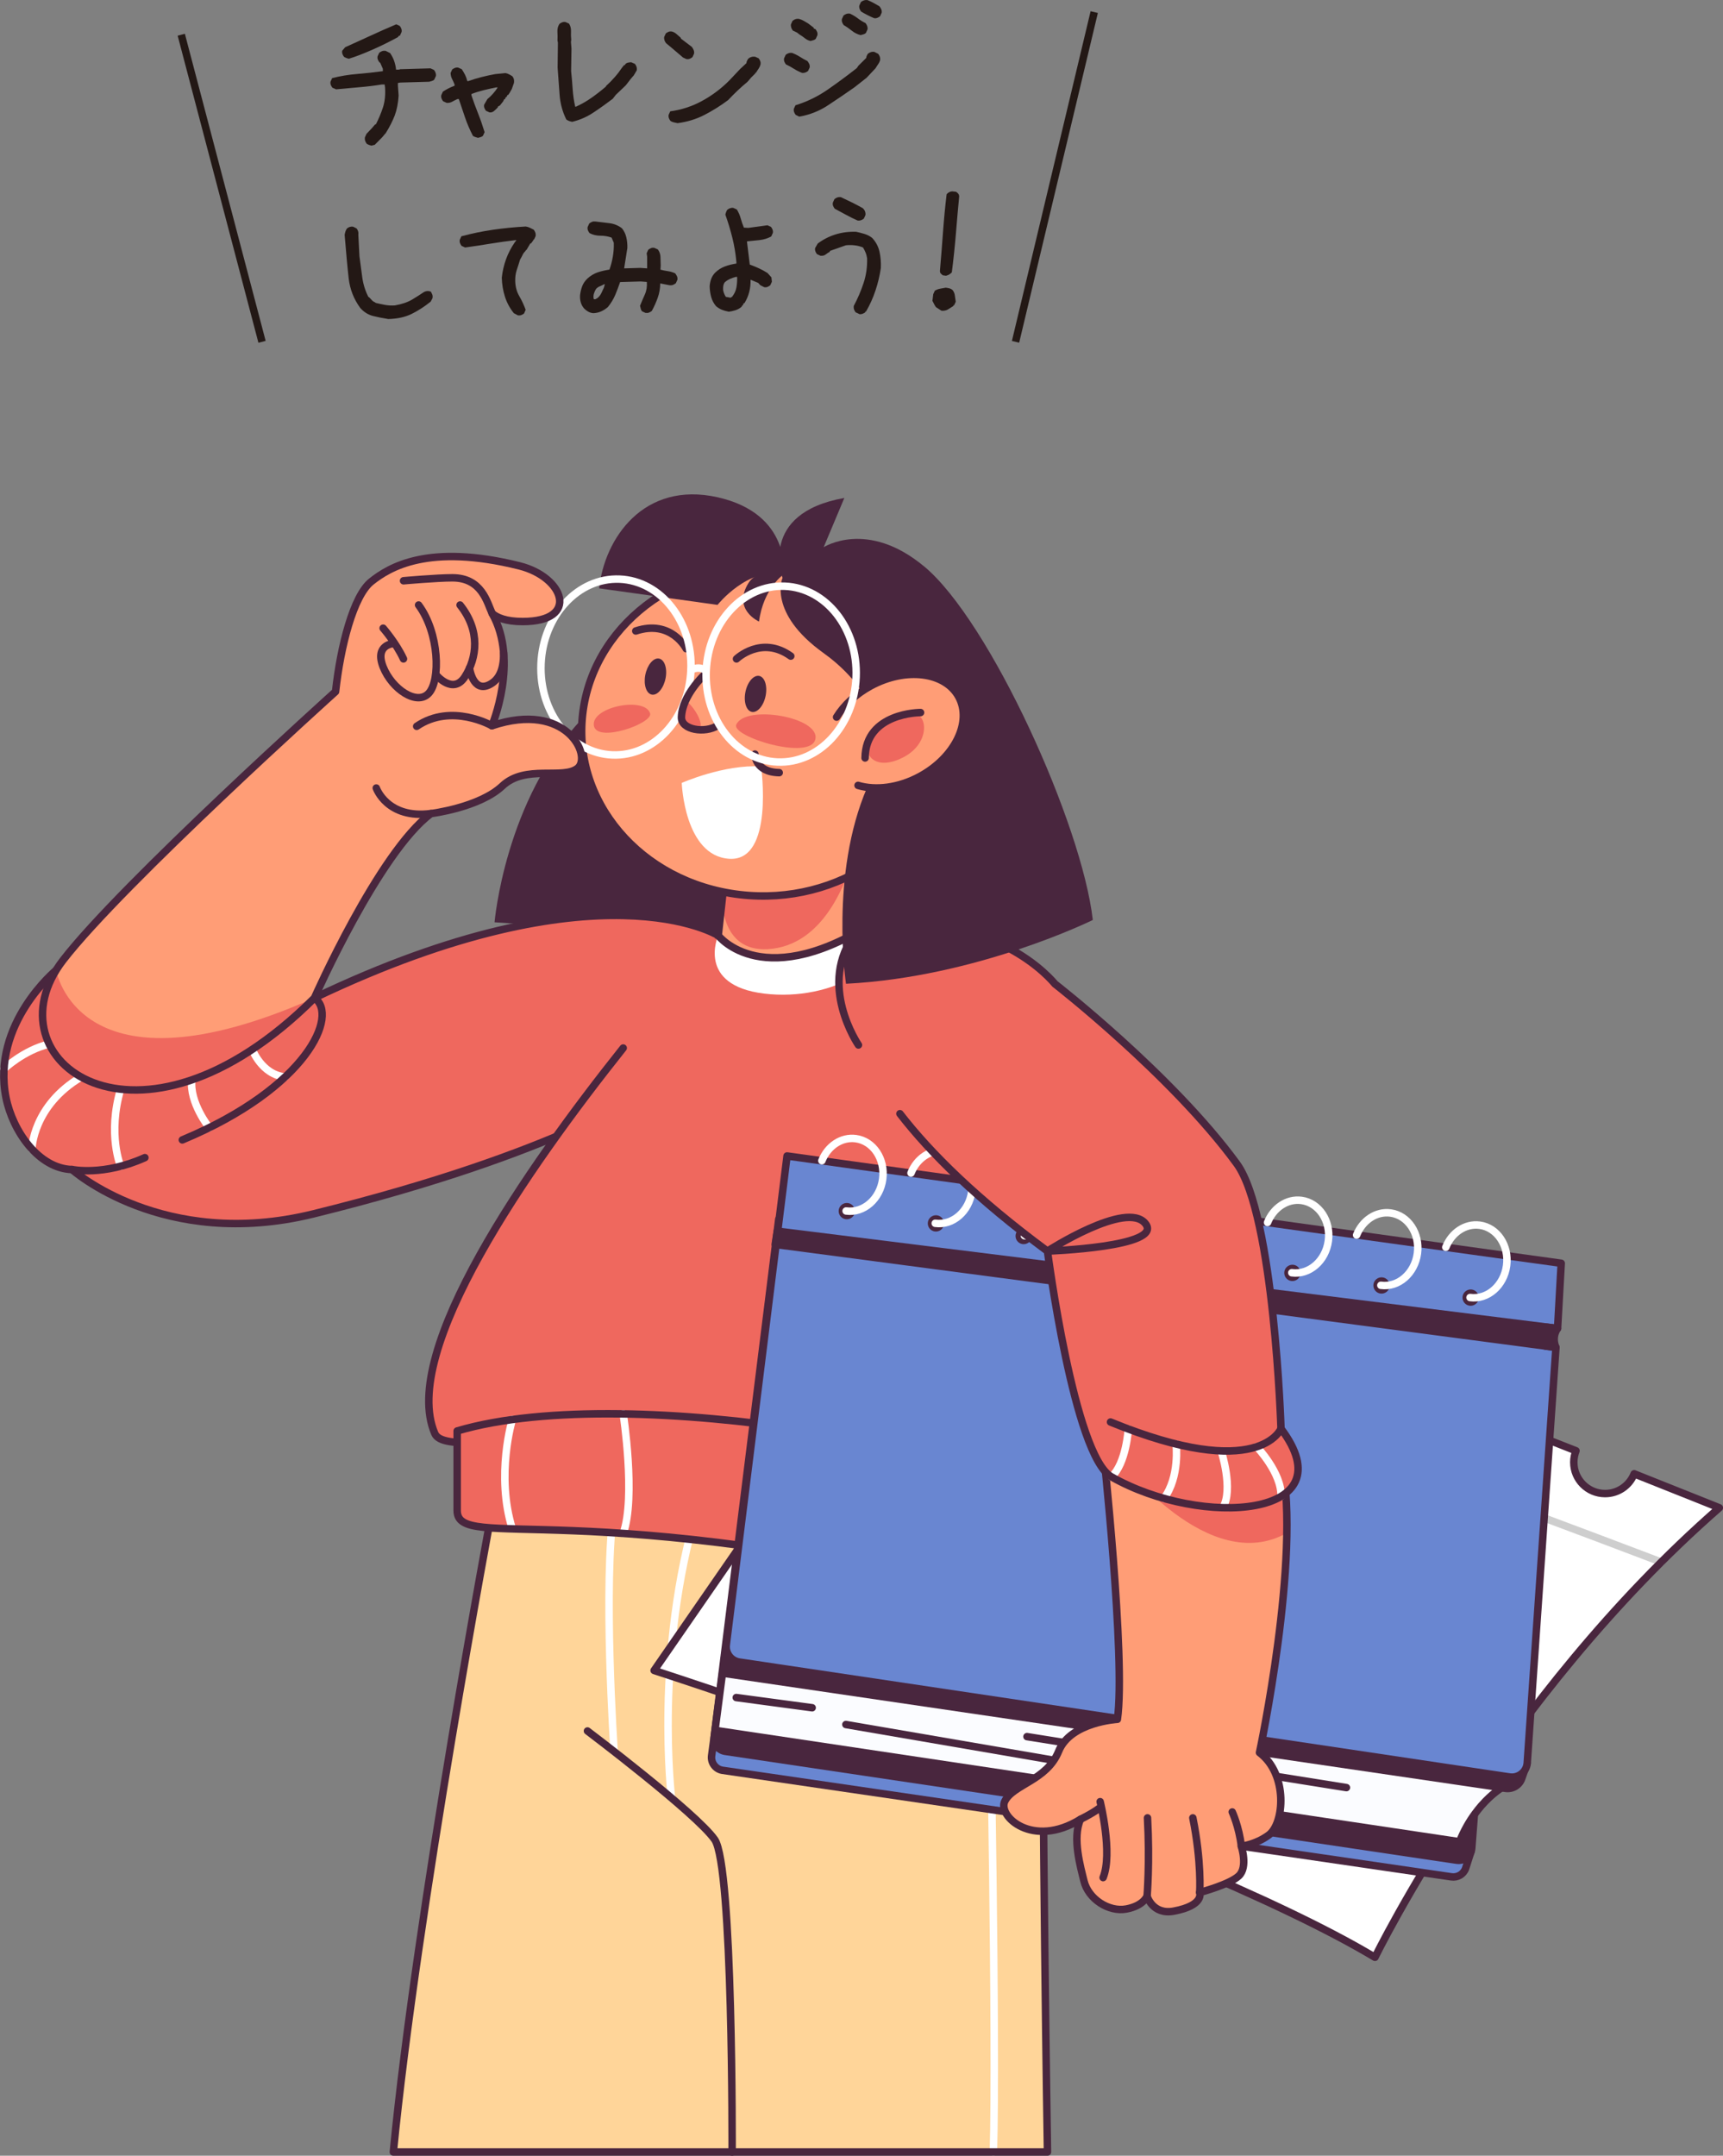 <?xml version="1.0" encoding="UTF-8"?>
<svg id="uuid-993e6c41-4963-4eab-ac09-8ec15b5f776b" data-name="レイヤー 2" xmlns="http://www.w3.org/2000/svg" width="290.77" height="363.65" viewBox="0 0 290.77 363.65">
  <rect x="0" y="0" width="290.77" height="363.65" fill="#808080" stroke="none"/>
  <defs>
    <style>
      .uuid-16c09e65-05c8-4bd6-bdc3-93be1dd94e69, .uuid-6201455e-0727-4f4f-a377-9a2182e55fa7, .uuid-a6568ec0-7e82-4893-b8b3-7f042ea2e6af, .uuid-9dba2cf2-4c81-4e02-bbb9-1680d266eeec, .uuid-605a0be9-3782-4801-a25a-0f1c9f59b3d2 {
        stroke-width: 1.26px;
      }

      .uuid-16c09e65-05c8-4bd6-bdc3-93be1dd94e69, .uuid-a6568ec0-7e82-4893-b8b3-7f042ea2e6af, .uuid-9dba2cf2-4c81-4e02-bbb9-1680d266eeec, .uuid-605a0be9-3782-4801-a25a-0f1c9f59b3d2 {
        stroke-linecap: round;
        stroke-linejoin: round;
      }

      .uuid-16c09e65-05c8-4bd6-bdc3-93be1dd94e69, .uuid-d2495101-a381-4706-8233-e6e59589dfa0 {
        fill: #49263e;
      }

      .uuid-16c09e65-05c8-4bd6-bdc3-93be1dd94e69, .uuid-605a0be9-3782-4801-a25a-0f1c9f59b3d2 {
        stroke: #49263e;
      }

      .uuid-6201455e-0727-4f4f-a377-9a2182e55fa7 {
        stroke: #231815;
        stroke-miterlimit: 10;
      }

      .uuid-6201455e-0727-4f4f-a377-9a2182e55fa7, .uuid-a6568ec0-7e82-4893-b8b3-7f042ea2e6af, .uuid-9dba2cf2-4c81-4e02-bbb9-1680d266eeec, .uuid-605a0be9-3782-4801-a25a-0f1c9f59b3d2 {
        fill: none;
      }

      .uuid-a6568ec0-7e82-4893-b8b3-7f042ea2e6af {
        stroke: #fff;
      }

      .uuid-6365f724-9e0f-401a-89cb-cb7103495148 {
        fill: #231815;
      }

      .uuid-43a98a22-abe6-4080-aed1-6bc0e6cfc72b {
        fill: #fff;
      }

      .uuid-9dba2cf2-4c81-4e02-bbb9-1680d266eeec {
        stroke: #cecece;
      }

      .uuid-7a42f416-d6f6-4b09-9c84-6c434231d66f {
        fill: #6986d1;
      }

      .uuid-5ff36f91-4c73-4140-89da-700aa4d0b28a {
        fill: #ff9d76;
      }

      .uuid-a4de25af-ad7b-492d-8dae-fa737424377f {
        fill: #ffd599;
      }

      .uuid-3992c3c6-9708-4880-969c-2709aca6bb6c {
        fill: #fbfcff;
      }

      .uuid-47c36e5e-2603-467e-a766-4e3978274434 {
        fill: #ef685e;
      }
    </style>
  </defs>
  <g id="uuid-5eca6dc1-6226-4b53-b8c8-25b19ac3f93a" data-name="レイアウト">
    <g>
      <g>
        <path class="uuid-6365f724-9e0f-401a-89cb-cb7103495148" d="M62.72,24.58c-.16-.04-.3-.08-.44-.13-.14-.05-.26-.12-.38-.19-.12-.15-.21-.31-.27-.48-.06-.17-.08-.37-.05-.61l.27-.59.9-.95.56-.65h.12c.47-.92.87-1.87,1.19-2.84s.44-2.09.36-3.37l-.07-.52h-.46c-1.27.21-2.55.36-3.86.47-1.31.12-2.6.23-3.87.35l-.62-.27c-.12-.15-.21-.31-.28-.48-.06-.17-.08-.35-.04-.55l.27-.59c1.36-.35,2.77-.58,4.23-.7,1.46-.12,2.9-.28,4.33-.47v-.4s-.45-1.03-.45-1.03l-.12-.05c-.12-.15-.21-.31-.28-.48-.06-.17-.08-.35-.04-.55l.27-.59c.15-.12.31-.21.48-.28.17-.06.37-.08.61-.05l.76.38c.28.42.51.85.67,1.31s.28.96.33,1.49l.58-.02.06-.06,5.17-.15.59.27c.12.15.21.31.27.48.06.17.08.35.05.55l-.27.59c-.11.12-.25.2-.4.24-.15.04-.31.09-.46.13l-4.88.14-.4.07v.46s.12,1.67.12,1.67c-.08,1.27-.3,2.39-.65,3.33-.36.94-.87,1.95-1.53,3.01l-.17.18-.39.47-.17.18-1.12,1.13-.52.13ZM58.88,9.91c-.16-.03-.3-.08-.44-.13-.14-.05-.26-.12-.38-.19-.12-.15-.21-.31-.27-.48-.06-.17-.08-.35-.04-.55l.5-.59c1.03-.46,2.33-1.05,3.91-1.78,1.58-.73,3.15-1.43,4.71-2.09l.59.27c.12.15.21.31.27.48.06.17.08.35.04.55l-.27.59-.29.12v.12c-1.44.79-2.91,1.52-4.42,2.18-1.5.66-2.81,1.16-3.92,1.5Z"/>
        <path class="uuid-6365f724-9e0f-401a-89cb-cb7103495148" d="M80.63,23.24c-.16-.04-.3-.08-.44-.13-.14-.05-.26-.12-.38-.19-.53-1.03-.98-2.06-1.33-3.1-.36-1.04-.71-2.08-1.05-3.11h-.23c-.3.13-.6.28-.88.44-.28.16-.6.23-.95.2l-.59-.27c-.12-.15-.21-.31-.27-.48-.06-.17-.08-.35-.04-.55l.27-.59c.3-.2.62-.38.94-.55.32-.16.66-.31,1-.43l.05-.17c-.13-.34-.27-.67-.43-.97-.16-.3-.25-.65-.26-1.03l.27-.59c.15-.12.31-.21.48-.27.17-.06.35-.08.55-.04l.59.27c.2.3.38.62.55.94.16.32.29.68.38,1.06h.17c.72-.26,1.47-.48,2.24-.68.77-.2,1.53-.36,2.3-.5l1.73-.17c.19.03.4.1.61.21.21.11.4.22.56.33.12.15.2.31.25.49.04.17.05.38.02.61l-.37,1.05c-.26.47-.46.81-.61,1h-.12s-.16.36-.16.36h-.12s-.16.36-.16.36h-.12s-.16.35-.16.35l-.56.71-.34.18v.12s-.17.18-.17.18c-.19.2-.38.37-.56.51s-.42.2-.69.17l-.59-.27c-.12-.15-.21-.31-.27-.48-.06-.17-.08-.35-.04-.55l.55-.94c.34-.28.66-.59.96-.93.3-.34.56-.68.78-1.04h-.29c-.69.14-1.39.3-2.1.47-.71.18-1.39.39-2.04.64v.23c.35,1.03.71,2.04,1.11,3.03s.76,2.05,1.11,3.18l-.27.59c-.11.12-.25.2-.4.24-.15.04-.3.09-.46.13Z"/>
        <path class="uuid-6365f724-9e0f-401a-89cb-cb7103495148" d="M96.51,20.54c-.16-.03-.31-.08-.47-.13-.16-.05-.31-.14-.47-.25-.66-1.33-1.04-2.75-1.14-4.25-.1-1.5-.21-3-.33-4.5l.05-4.22-.07-.34c.02-.48.02-.97-.01-1.48-.03-.5.08-.95.34-1.34.15-.12.31-.21.48-.27.17-.06.35-.08.55-.04l.59.27c.24.38.35.81.33,1.29-.02.48-.01.96.04,1.45l-.05.35.09,1.1-.06,3.82c.11,1,.19,2.01.26,3.03.07,1.02.21,2.01.43,2.97h.12c.91-.42,1.79-.91,2.62-1.5.83-.58,1.64-1.21,2.43-1.89l.05-.12c.53-.48,1.01-.97,1.46-1.49.45-.51.86-1.05,1.23-1.6l.33-.41h.12s.11-.18.11-.18c.11-.12.25-.2.43-.24.17-.04.35-.07.55-.07l.62.27c.12.15.21.31.27.48.06.17.08.37.05.61l-.52.88-.17.18-.39.47-.78,1.01-1.69,1.61-.5.65c-1.06.8-2.14,1.58-3.26,2.32-1.12.75-2.33,1.27-3.63,1.58Z"/>
        <path class="uuid-6365f724-9e0f-401a-89cb-cb7103495148" d="M115.85,9.97l-.59-.27-1.84-1.57-1.01-.84c-.12-.15-.21-.31-.27-.48-.06-.17-.08-.36-.05-.58l.27-.59c.15-.12.31-.21.48-.28.17-.06.35-.08.55-.04.27.07.53.21.76.41l.71.62.06.17,1.83,1.39c.12.15.22.32.3.51.08.19.11.4.08.63l-.27.59c-.15.12-.31.21-.48.28-.17.06-.35.08-.55.04ZM114.32,20.77c-.19-.03-.4-.08-.61-.13-.21-.05-.4-.13-.56-.24-.12-.15-.21-.31-.27-.48-.06-.17-.08-.35-.04-.55l.27-.59c1.88-.25,3.67-.83,5.36-1.75s3.23-2.07,4.61-3.46l1.85-1.96,1.04-.96c0-.12.02-.23.08-.35.05-.12.12-.23.19-.35.15-.16.33-.27.54-.33.21-.07.43-.08.66-.05l.59.27c.12.15.21.31.27.48s.08.35.04.55c-.07.27-.18.51-.33.73-.15.22-.3.44-.44.68h-.12s0,.12,0,.12l-.67.66-.5.59-.17.18c-.58.48-1.14.97-1.66,1.47-.52.5-1.05,1.02-1.57,1.58-1.28.96-2.63,1.8-4.03,2.52s-2.92,1.17-4.53,1.38Z"/>
        <path class="uuid-6365f724-9e0f-401a-89cb-cb7103495148" d="M135.34,12.29c-.47-.18-.92-.41-1.35-.68-.43-.28-.88-.52-1.35-.74-.12-.15-.21-.31-.28-.48-.06-.17-.08-.35-.04-.55l.27-.59c.15-.12.31-.21.48-.27.17-.06.37-.08.61-.05.47.18.91.4,1.32.66.41.26.83.5,1.26.71.12.15.22.31.3.48.08.17.11.37.08.6l-.27.59c-.15.12-.31.21-.48.27-.17.06-.35.08-.55.05ZM136.81,6.92c-.35-.07-.67-.22-.97-.46-.3-.24-.6-.45-.92-.64l-.42-.33-.7-.33c-.12-.15-.21-.32-.27-.5-.06-.18-.08-.37-.05-.56l.27-.59c.15-.12.31-.21.48-.27.17-.06.37-.08.61-.05.27.07.54.18.79.32.26.15.5.29.74.44l.95.72v.14s.3.11.3.11c.12.15.21.31.28.48.06.17.08.35.04.55l-.27.59c-.11.12-.25.2-.4.24-.15.04-.31.09-.46.13ZM134.87,19.68l-.59-.3c-.12-.15-.21-.31-.27-.48-.06-.17-.08-.35-.04-.55l.27-.59c1.95-.6,3.76-1.48,5.45-2.65,1.68-1.17,3.31-2.37,4.9-3.62l.28-.41,1.32-1.31c0-.12.02-.23.08-.35.05-.12.12-.23.19-.35.15-.12.31-.21.48-.27s.37-.08.61-.05l.65.33c.12.15.21.31.27.48.06.17.08.37.05.61-.07.23-.18.46-.33.67-.15.22-.3.44-.44.68l-.84.89-.67.71-2.06,1.62c-1.44,1.01-2.9,2-4.4,2.99-1.49.99-3.12,1.64-4.89,1.94ZM145.22,5.92c-.54-.14-1.03-.38-1.47-.74-.44-.35-.89-.67-1.36-.94-.12-.15-.21-.31-.27-.48-.06-.17-.08-.35-.04-.55l.27-.59c.15-.12.31-.21.48-.27.17-.06.37-.08.61-.05.47.22.91.48,1.33.8.41.32.85.58,1.3.8.12.15.21.32.28.5.06.18.08.37.05.56l-.27.59c-.11.12-.25.2-.41.24-.16.04-.32.09-.47.13ZM147.48,3.05c-.35-.14-.7-.31-1.06-.49s-.71-.38-1.09-.6c-.12-.15-.21-.31-.27-.48-.06-.17-.08-.35-.04-.55l.27-.59c.15-.12.32-.21.5-.27.18-.06.39-.08.62-.05.35.14.69.31,1.03.49.33.18.66.37.97.55.12.15.22.31.3.48.08.17.11.37.08.61l-.27.59c-.15.12-.31.21-.48.28-.17.06-.36.08-.55.04Z"/>
        <path class="uuid-6365f724-9e0f-401a-89cb-cb7103495148" d="M65.43,53.8c-.85-.13-1.68-.3-2.49-.5-.81-.21-1.52-.65-2.13-1.33-1.11-1.51-1.76-3.19-1.97-5.03s-.43-4.29-.68-7.33c.03-.19.08-.38.14-.57.06-.18.15-.36.26-.51.15-.12.32-.21.5-.26.18-.05.36-.06.53-.03l.59.3c.12.15.21.32.26.5.05.18.06.36.03.54l.19,3.64c.15,1.17.31,2.35.47,3.53.16,1.18.5,2.29,1.04,3.34l.12.05.45.48c.08.11.19.2.33.27.14.06.25.13.35.21.5.12,1.02.23,1.54.33.52.1,1.08.13,1.68.09,1.19-.21,2.17-.54,2.95-1.01s1.37-.85,1.79-1.14c.42-.29.86-.35,1.33-.17.1.17.18.34.25.51.06.17.07.37.02.61l-.3.56c-1.04.84-2.11,1.53-3.22,2.08-1.11.54-2.45.83-4.01.86Z"/>
        <path class="uuid-6365f724-9e0f-401a-89cb-cb7103495148" d="M87.42,53.21l-.71-.38c-.68-.85-1.18-1.78-1.5-2.79-.32-1.01-.5-2.08-.53-3.2.12-1.08.36-2.12.72-3.12.36-.99.85-1.94,1.48-2.85l.28-.36h-.17c-1.38.16-2.79.36-4.21.59-1.42.24-2.85.45-4.29.65l-.59-.27c-.12-.15-.21-.31-.27-.48-.06-.17-.08-.35-.04-.55l.27-.59c1.78-.48,3.57-.85,5.38-1.11,1.8-.26,3.63-.44,5.48-.54.23.03.47.1.7.21.23.11.45.22.65.33.12.15.21.31.27.48.06.17.08.37.05.6l-.27.59h-.12s0,.12,0,.12l-.39.53h-.12s-.66,1.12-.66,1.12h-.12s0,.12,0,.12c-.22.2-.4.44-.53.71-.13.27-.26.53-.41.76-.18.58-.36,1.17-.56,1.75-.2.59-.28,1.22-.26,1.92.03.93.25,1.76.68,2.5.43.74.79,1.51,1.08,2.31l-.27.62c-.15.12-.31.21-.48.27-.17.06-.35.08-.55.04Z"/>
        <path class="uuid-6365f724-9e0f-401a-89cb-cb7103495148" d="M108.97,52.8l-.59-.27c-.12-.11-.2-.25-.24-.43-.04-.17-.09-.34-.13-.52.25-.62.52-1.26.81-1.9.29-.64.4-1.35.34-2.12l-1.04-.08-3.47.1c-.25.74-.53,1.47-.83,2.19-.31.72-.72,1.4-1.24,2.03-.34.3-.72.54-1.14.73-.42.19-.86.28-1.32.3-.31-.03-.58-.11-.82-.24-.24-.13-.47-.3-.71-.53-.28-.32-.47-.67-.58-1.05-.11-.38-.15-.79-.12-1.21.06-.54.18-1.05.36-1.52.18-.47.47-.9.89-1.3.53-.48,1.1-.82,1.73-1.04.63-.21,1.29-.36,1.98-.46.25-.7.44-1.43.57-2.19.13-.76.19-1.54.16-2.35l-.37-.86c-.58-.21-1.21-.32-1.89-.32s-1.29-.15-1.83-.44c-.12-.15-.21-.31-.28-.48-.06-.17-.08-.35-.04-.55l.27-.59c.15-.12.31-.21.48-.28s.37-.08.61-.05c.77.09,1.55.18,2.32.28.77.09,1.48.38,2.11.86.36.45.61.96.74,1.54.13.57.19,1.17.17,1.79l-.54,3.43,2.72-.08,1.16.08v-1.97l-.08-.58.27-.59c.15-.12.31-.21.48-.28s.35-.08.55-.04l.59.27c.28.38.43.81.44,1.29.01.48.03.95.04,1.42l-.04.7c.39.1.8.19,1.24.25.44.06.85.19,1.24.37.12.15.22.31.3.48.08.17.11.37.08.6l-.27.59c-.15.12-.31.21-.48.28-.17.06-.37.08-.61.05l-1.54-.3c-.01.85-.15,1.65-.42,2.41-.27.76-.6,1.5-1,2.23-.15.12-.31.21-.48.28s-.35.08-.55.04ZM100.8,50.3c.3-.24.52-.52.67-.83.15-.31.29-.63.44-.94l.16-.58h-.12c-.23.13-.47.24-.71.34-.25.1-.47.25-.65.45-.15.24-.27.49-.35.76-.09.27-.11.56-.06.87l.06.11h.23s.34-.19.34-.19Z"/>
        <path class="uuid-6365f724-9e0f-401a-89cb-cb7103495148" d="M122.95,52.57c-.39-.07-.76-.17-1.11-.31-.35-.14-.68-.34-1-.61-.4-.47-.67-.99-.83-1.57-.15-.57-.24-1.17-.25-1.79.03-.42.11-.83.25-1.22.14-.39.36-.74.66-1.06.49-.48,1.04-.83,1.65-1.06.61-.23,1.26-.39,1.95-.49v-.29c-.13-1.38-.35-2.74-.68-4.06-.33-1.32-.72-2.62-1.18-3.9.03-.15.08-.3.13-.44.05-.14.12-.26.19-.38.15-.12.31-.21.48-.27.17-.06.35-.08.55-.05l.59.27c.28.46.5.95.65,1.5.15.55.33,1.07.54,1.56l.75.04,3.23-.44.59.27c.12.15.21.31.27.48.06.17.08.36.04.55l-.27.59c-.61.33-1.27.53-1.98.61-.71.08-1.41.15-2.1.21v.17s.46,3.75.46,3.75c.51.18,1.01.39,1.52.62.51.24,1,.5,1.47.8l.66.73.08.75-.27.59c-.15.12-.31.21-.48.28-.17.06-.35.08-.55.04l-.65-.33-.36-.39-1.29-.54c.02.73-.05,1.43-.23,2.09-.17.66-.44,1.29-.81,1.88h-.12s-.16.38-.16.38h-.12s0,.12,0,.12l-.17.18c-.3.24-.63.41-1,.52-.36.11-.74.19-1.12.24ZM123.57,50.03c.37-.47.61-.99.71-1.55s.14-1.15.12-1.77h-.23c-.34.09-.68.21-1,.35-.32.15-.62.34-.88.58-.11.16-.18.33-.22.53-.03.19-.05.39-.04.58,0,.23.05.46.14.69s.19.44.31.63l.81.15.28-.18Z"/>
        <path class="uuid-6365f724-9e0f-401a-89cb-cb7103495148" d="M144.99,52.96l-.59-.27c-.12-.15-.21-.31-.27-.48-.06-.17-.08-.37-.05-.61.66-1.23,1.21-2.51,1.65-3.84.44-1.32.64-2.72.6-4.18-.05-.35-.13-.67-.26-.98s-.27-.59-.43-.85c-.43-.18-.89-.3-1.37-.36-.48-.06-1-.07-1.53-.01l-2.69.95v.12c-.26.16-.51.32-.73.49s-.51.23-.86.2l-.59-.27c-.12-.15-.21-.31-.27-.48-.06-.17-.08-.35-.04-.55l.44-.76c.91-.68,1.9-1.19,2.99-1.53s2.25-.49,3.49-.45c.47.1.93.22,1.4.36.47.14.9.36,1.29.66.64.68,1.05,1.45,1.25,2.33.2.88.27,1.81.23,2.77-.19,1.28-.49,2.54-.9,3.77-.41,1.24-.94,2.42-1.6,3.56h-.12s0,.12,0,.12c-.15.12-.31.21-.48.27s-.35.08-.55.05ZM144.75,37.21c-.66-.29-1.32-.61-1.97-.97-.65-.36-1.28-.7-1.91-1.03-.12-.15-.21-.31-.28-.48-.06-.17-.08-.35-.04-.55l.27-.59c.15-.12.31-.21.48-.28.17-.06.37-.08.61-.05.63.29,1.25.59,1.88.9.63.31,1.23.63,1.82.96.16.15.28.32.36.52.08.2.11.42.08.65l-.27.59c-.15.12-.31.21-.48.27-.17.06-.35.08-.55.05Z"/>
        <path class="uuid-6365f724-9e0f-401a-89cb-cb7103495148" d="M158.9,52.43l-.94-.61c-.12-.15-.22-.31-.3-.48-.08-.17-.18-.37-.31-.6l.05-.35.09-.76.27-.59c.27-.16.56-.28.89-.34.33-.07.64-.12.95-.17.23.03.45.07.64.12.19.05.37.15.53.3.2.26.33.57.37.91.05.35.1.69.15,1.04l-.27.59h-.12s0,.12,0,.12c-.3.2-.61.39-.91.58-.3.18-.67.26-1.09.23ZM159.62,46.51l-.52-.07c-.14-.11-.25-.21-.34-.31-.09-.09-.14-.24-.14-.43.19-2.18.36-4.37.52-6.55.16-2.18.36-4.31.61-6.38.11-.14.25-.25.41-.34.16-.09.34-.14.53-.15l.64.07c.16.09.28.2.37.31.09.11.15.26.17.46-.19,2.01-.38,4.1-.55,6.26-.18,2.17-.41,4.35-.69,6.56-.13.14-.27.25-.42.35-.15.09-.34.17-.57.23Z"/>
      </g>
      <line class="uuid-6201455e-0727-4f4f-a377-9a2182e55fa7" x1="30.59" y1="5.86" x2="44.22" y2="57.66"/>
      <line class="uuid-6201455e-0727-4f4f-a377-9a2182e55fa7" x1="184.66" y1="2.04" x2="171.38" y2="57.66"/>
      <g>
        <g>
          <path class="uuid-a4de25af-ad7b-492d-8dae-fa737424377f" d="M83.02,254.81s-12.7,67.68-16.64,108.21h110.39s-.97-61.36-.78-93.54c0,0-46.45-20.94-92.97-14.67Z"/>
          <path class="uuid-a6568ec0-7e82-4893-b8b3-7f042ea2e6af" d="M167.02,282.23s1.19,63.24.62,80.78"/>
          <path class="uuid-a6568ec0-7e82-4893-b8b3-7f042ea2e6af" d="M103.64,295.47s-1.93-28.39,0-41.14"/>
          <path class="uuid-a6568ec0-7e82-4893-b8b3-7f042ea2e6af" d="M113.32,303.31s-2.94-24.49,4.4-48.97"/>
          <path class="uuid-605a0be9-3782-4801-a25a-0f1c9f59b3d2" d="M83.02,254.81s-12.7,67.68-16.64,108.21h110.39s-.97-61.36-.78-93.54c0,0-46.45-20.94-92.97-14.67Z"/>
          <path class="uuid-605a0be9-3782-4801-a25a-0f1c9f59b3d2" d="M99.14,292s18.35,13.85,21.47,18.32c3.12,4.46,2.94,52.7,2.94,52.7"/>
        </g>
        <path class="uuid-d2495101-a381-4706-8233-e6e59589dfa0" d="M117.68,113.84c-6.65-1.93-11.24-.97-19.43,7.4-13.05,13.66-14.79,34.34-14.79,34.34,20.49,1.23,41.96,5.07,41.96,5.07,2.74-15.97,2.92-43.71-7.73-46.81Z"/>
        <g>
          <path class="uuid-47c36e5e-2603-467e-a766-4e3978274434" d="M53.06,168.34c48.23-23.04,68.15-10.53,68.15-10.53,4.21,17.62-11.47,25.85-11.47,25.85,0,0-14.94,10.79-56.84,21.11-25.43,6.26-40.75-7.48-40.75-7.48-5.63-.17-10.01-6.48-11.14-12.14-2.49-12.47,8.47-21.49,8.47-21.49,9.79-11.98,43.58,4.69,43.58,4.69Z"/>
          <g>
            <path class="uuid-a6568ec0-7e82-4893-b8b3-7f042ea2e6af" d="M.67,180.32s3.29-3.15,7.63-4.2"/>
            <path class="uuid-a6568ec0-7e82-4893-b8b3-7f042ea2e6af" d="M5.38,193.82s.14-7.29,8.32-12.14"/>
            <path class="uuid-a6568ec0-7e82-4893-b8b3-7f042ea2e6af" d="M20.36,196.74s-2.26-5.37,0-13.01"/>
            <path class="uuid-a6568ec0-7e82-4893-b8b3-7f042ea2e6af" d="M35.31,190.23s-3.4-4.25-2.93-8.08"/>
            <path class="uuid-a6568ec0-7e82-4893-b8b3-7f042ea2e6af" d="M42.57,177.02s1.58,4.26,5.54,4.65"/>
          </g>
          <path class="uuid-605a0be9-3782-4801-a25a-0f1c9f59b3d2" d="M53.06,168.34c48.23-23.04,68.15-10.53,68.15-10.53,4.21,17.62-11.47,25.85-11.47,25.85,0,0-14.94,10.79-56.84,21.11-25.43,6.26-40.75-7.48-40.75-7.48-5.63-.17-10.01-6.48-11.14-12.14-2.49-12.47,8.47-21.49,8.47-21.49,9.79-11.98,43.58,4.69,43.58,4.69Z"/>
          <path class="uuid-605a0be9-3782-4801-a25a-0f1c9f59b3d2" d="M53.06,168.34c4.16,2.83-1.16,15.14-22.29,23.95"/>
          <path class="uuid-605a0be9-3782-4801-a25a-0f1c9f59b3d2" d="M12.14,197.28s5.32,1.16,12.31-2"/>
        </g>
        <g>
          <g>
            <path class="uuid-47c36e5e-2603-467e-a766-4e3978274434" d="M121.2,157.82s-57.04,62.49-47.83,83.99c2.52,5.87,40.5-8.22,98.95,14.25,10.9,4.19,10.9-12.58,5.03-21.8-5.87-9.22,1.68-24.8-.84-37.55-2.52-12.76-2.81-31.21-28.02-41.82l-27.3,2.93Z"/>
            <path class="uuid-43a98a22-abe6-4080-aed1-6bc0e6cfc72b" d="M121.2,157.82s-3.76,8.4,7.77,9.79c11.49,1.39,22.96-5.17,19.53-12.72l-27.3,2.93Z"/>
            <path class="uuid-605a0be9-3782-4801-a25a-0f1c9f59b3d2" d="M105.17,176.79c-16.1,20.21-37.74,51.14-31.8,65.02,2.52,5.87,40.5-8.22,98.95,14.25,10.9,4.19,10.9-12.58,5.03-21.8-5.87-9.22,1.68-24.8-.84-37.55-2.52-12.76-2.81-31.21-28.02-41.82l-27.3,2.93"/>
          </g>
          <g>
            <path class="uuid-47c36e5e-2603-467e-a766-4e3978274434" d="M77.15,241.39v13.42c0,7.13,21.21-2.93,93.5,14.67,6.32,1.54,4.61-10.06,2.93-16.77-1.68-6.71-66.66-20.12-96.43-11.32Z"/>
            <path class="uuid-a6568ec0-7e82-4893-b8b3-7f042ea2e6af" d="M86.46,239.46s-2.85,9.38,0,18.44"/>
            <path class="uuid-a6568ec0-7e82-4893-b8b3-7f042ea2e6af" d="M105.17,238.49s2.17,14.12,0,20.18"/>
            <path class="uuid-a6568ec0-7e82-4893-b8b3-7f042ea2e6af" d="M129.07,240.28s2.39,14.64-.24,20.94"/>
            <path class="uuid-a6568ec0-7e82-4893-b8b3-7f042ea2e6af" d="M148.5,243.5s3.02,16.39,0,21.09"/>
            <path class="uuid-a6568ec0-7e82-4893-b8b3-7f042ea2e6af" d="M167.02,248.58s2.8,14.41,0,20.03"/>
            <path class="uuid-605a0be9-3782-4801-a25a-0f1c9f59b3d2" d="M77.15,241.39v13.42c0,7.13,21.21-2.93,93.5,14.67,6.32,1.54,4.61-10.06,2.93-16.77-1.68-6.71-66.66-20.12-96.43-11.32Z"/>
          </g>
        </g>
        <g>
          <path class="uuid-43a98a22-abe6-4080-aed1-6bc0e6cfc72b" d="M275.78,248.61c-.77,1.96-2.68,3.34-4.91,3.34-2.92,0-5.28-2.37-5.28-5.28,0-.69.14-1.34.37-1.94-2.98-1.18-6.16-2.42-9.49-3.73-.76,1.98-2.68,3.39-4.93,3.39-2.92,0-5.28-2.37-5.28-5.28,0-.69.14-1.34.37-1.95-3.1-1.2-6.28-2.44-9.51-3.68-.77,1.96-2.68,3.35-4.91,3.35-2.92,0-5.28-2.37-5.28-5.28,0-.65.12-1.27.34-1.85-3.17-1.21-6.35-2.42-9.53-3.62-.75,2-2.68,3.43-4.94,3.43-2.92,0-5.28-2.37-5.28-5.28,0-.65.12-1.28.34-1.86-3.23-1.2-6.42-2.38-9.55-3.53-.76,1.99-2.68,3.4-4.93,3.4-2.92,0-5.28-2.37-5.28-5.28,0-.6.1-1.17.29-1.71-3.3-1.18-6.48-2.29-9.49-3.33-.69,2.12-2.68,3.66-5.03,3.66-2.92,0-5.28-2.37-5.28-5.28,0-.6.11-1.18.29-1.72-2.35-.75-4.52-1.43-6.47-2l-52.02,75.21s89.13,28.9,121.65,48.39c0,0,21.39-43.8,58.11-75.83,0,0-5.53-2.22-14.36-5.73Z"/>
          <path class="uuid-9dba2cf2-4c81-4e02-bbb9-1680d266eeec" d="M155.29,216.84s106.34,39.49,125.04,46.66"/>
          <path class="uuid-605a0be9-3782-4801-a25a-0f1c9f59b3d2" d="M275.78,248.61c-.77,1.96-2.68,3.34-4.91,3.34-2.92,0-5.28-2.37-5.28-5.28,0-.69.14-1.34.37-1.94-2.98-1.18-6.16-2.42-9.49-3.73-.76,1.98-2.68,3.39-4.93,3.39-2.92,0-5.28-2.37-5.28-5.28,0-.69.14-1.34.37-1.95-3.1-1.2-6.28-2.44-9.51-3.68-.77,1.96-2.68,3.35-4.91,3.35-2.92,0-5.28-2.37-5.28-5.28,0-.65.12-1.27.34-1.85-3.17-1.21-6.35-2.42-9.53-3.62-.75,2-2.68,3.43-4.94,3.43-2.92,0-5.28-2.37-5.28-5.28,0-.65.12-1.28.34-1.86-3.23-1.2-6.42-2.38-9.55-3.53-.76,1.99-2.68,3.4-4.93,3.4-2.92,0-5.28-2.37-5.28-5.28,0-.6.1-1.17.29-1.71-3.3-1.18-6.48-2.29-9.49-3.33-.69,2.12-2.68,3.66-5.03,3.66-2.92,0-5.28-2.37-5.28-5.28,0-.6.11-1.18.29-1.72-2.35-.75-4.52-1.43-6.47-2l-52.02,75.21s89.13,28.9,121.65,48.39c0,0,21.39-43.8,58.11-75.83,0,0-5.53-2.22-14.36-5.73Z"/>
        </g>
        <g>
          <g>
            <g>
              <path class="uuid-7a42f416-d6f6-4b09-9c84-6c434231d66f" d="M248.28,312.23l-.95,2.96c-.36.99-1.38,1.58-2.42,1.41l-123.01-17.97c-1.16-.2-1.96-1.28-1.81-2.45l.56-4.17,127.63,20.23Z"/>
              <path class="uuid-605a0be9-3782-4801-a25a-0f1c9f59b3d2" d="M248.28,312.23l-.95,2.96c-.36.99-1.38,1.58-2.42,1.41l-123.01-17.97c-1.16-.2-1.96-1.28-1.81-2.45l.56-4.17,127.63,20.23Z"/>
            </g>
            <path class="uuid-16c09e65-05c8-4bd6-bdc3-93be1dd94e69" d="M131.42,205.68l124.25,11.76-7.3,94.36c-.12,1.29-1.31,2.21-2.59,1.99l-123.42-18.36c-1.18-.2-1.99-1.3-1.83-2.49l10.89-87.27Z"/>
          </g>
          <g>
            <path class="uuid-16c09e65-05c8-4bd6-bdc3-93be1dd94e69" d="M257.72,297.41l-.92,2.62c-.41,1.15-1.58,1.84-2.79,1.64l-129.7-19.03c-1.33-.23-2.25-1.47-2.07-2.81l.46-3.44,135.01,21.02Z"/>
            <g>
              <path class="uuid-7a42f416-d6f6-4b09-9c84-6c434231d66f" d="M132.82,195l130.65,18.1-.62,11.01-1.79-.22-.26,3.18,1.78.23-4.85,70.12c-.13,1.51-1.53,2.59-3.03,2.33l-129.99-19.39c-1.38-.24-2.32-1.52-2.14-2.91l10.25-82.45Z"/>
              <path class="uuid-605a0be9-3782-4801-a25a-0f1c9f59b3d2" d="M132.82,195l130.65,18.1-.62,11.01-1.79-.22-.26,3.18,1.78.23-4.85,70.12c-.13,1.51-1.53,2.59-3.03,2.33l-129.99-19.39c-1.38-.24-2.32-1.52-2.14-2.91l10.25-82.45Z"/>
              <g>
                <g>
                  <path class="uuid-d2495101-a381-4706-8233-e6e59589dfa0" d="M248,220.26c-.75-.1-1.28-.8-1.18-1.55.1-.75.8-1.28,1.55-1.18.75.1,1.28.8,1.18,1.55-.1.75-.8,1.28-1.55,1.18Z"/>
                  <path class="uuid-a6568ec0-7e82-4893-b8b3-7f042ea2e6af" d="M243.99,210.4c.98-2.46,3.29-4.05,5.73-3.72,2.95.4,4.98,3.45,4.53,6.82-.45,3.37-3.21,5.78-6.17,5.38"/>
                </g>
                <g>
                  <path class="uuid-d2495101-a381-4706-8233-e6e59589dfa0" d="M232.96,218.21c-.75-.1-1.28-.8-1.18-1.55.1-.75.8-1.28,1.55-1.18.75.1,1.28.8,1.18,1.55s-.8,1.28-1.55,1.18Z"/>
                  <path class="uuid-a6568ec0-7e82-4893-b8b3-7f042ea2e6af" d="M228.94,208.34c.98-2.46,3.29-4.05,5.73-3.72,2.95.4,4.98,3.45,4.53,6.82-.45,3.37-3.21,5.78-6.17,5.38"/>
                </g>
                <g>
                  <path class="uuid-d2495101-a381-4706-8233-e6e59589dfa0" d="M217.92,216.09c-.75-.1-1.28-.8-1.18-1.55.1-.75.8-1.28,1.55-1.18.75.1,1.28.8,1.18,1.55-.1.75-.8,1.28-1.55,1.18Z"/>
                  <path class="uuid-a6568ec0-7e82-4893-b8b3-7f042ea2e6af" d="M213.91,206.22c.98-2.46,3.29-4.05,5.73-3.72,2.95.4,4.98,3.45,4.53,6.82-.45,3.37-3.21,5.78-6.17,5.38"/>
                </g>
                <g>
                  <path class="uuid-d2495101-a381-4706-8233-e6e59589dfa0" d="M202.88,214c-.75-.1-1.28-.8-1.18-1.55.1-.75.8-1.28,1.55-1.18.75.1,1.28.8,1.18,1.55-.1.75-.8,1.28-1.55,1.18Z"/>
                  <path class="uuid-a6568ec0-7e82-4893-b8b3-7f042ea2e6af" d="M198.87,204.14c.98-2.46,3.29-4.05,5.73-3.72,2.95.4,4.98,3.45,4.53,6.82-.45,3.37-3.21,5.78-6.17,5.38"/>
                </g>
                <g>
                  <path class="uuid-d2495101-a381-4706-8233-e6e59589dfa0" d="M187.84,211.94c-.75-.1-1.28-.8-1.18-1.55.1-.75.8-1.28,1.55-1.18.75.1,1.28.8,1.18,1.55s-.8,1.28-1.55,1.18Z"/>
                  <path class="uuid-a6568ec0-7e82-4893-b8b3-7f042ea2e6af" d="M183.82,202.07c.98-2.46,3.29-4.05,5.73-3.72,2.95.4,4.98,3.45,4.53,6.82-.45,3.37-3.21,5.78-6.17,5.38"/>
                </g>
                <g>
                  <path class="uuid-d2495101-a381-4706-8233-e6e59589dfa0" d="M172.57,209.87c-.75-.1-1.28-.8-1.18-1.55.1-.75.8-1.28,1.55-1.18.75.1,1.28.8,1.18,1.55-.1.75-.8,1.28-1.55,1.18Z"/>
                  <path class="uuid-a6568ec0-7e82-4893-b8b3-7f042ea2e6af" d="M168.78,199.97c.98-2.46,3.29-4.05,5.73-3.72,2.95.4,4.98,3.45,4.53,6.82-.45,3.37-3.21,5.78-6.17,5.38"/>
                </g>
                <g>
                  <path class="uuid-d2495101-a381-4706-8233-e6e59589dfa0" d="M157.76,207.74c-.75-.1-1.28-.8-1.18-1.55s.8-1.28,1.55-1.18c.75.1,1.28.8,1.18,1.55-.1.75-.8,1.28-1.55,1.18Z"/>
                  <path class="uuid-a6568ec0-7e82-4893-b8b3-7f042ea2e6af" d="M153.74,197.88c.98-2.46,3.29-4.05,5.73-3.72,2.95.4,4.98,3.45,4.53,6.82-.45,3.37-3.21,5.78-6.17,5.38"/>
                </g>
                <g>
                  <path class="uuid-d2495101-a381-4706-8233-e6e59589dfa0" d="M142.72,205.67c-.75-.1-1.28-.8-1.18-1.55.1-.75.8-1.28,1.55-1.18.75.1,1.28.8,1.18,1.55s-.8,1.28-1.55,1.18Z"/>
                  <path class="uuid-a6568ec0-7e82-4893-b8b3-7f042ea2e6af" d="M138.7,195.8c.98-2.46,3.29-4.05,5.73-3.72,2.95.4,4.98,3.45,4.53,6.82-.45,3.37-3.21,5.78-6.17,5.38"/>
                </g>
              </g>
            </g>
            <path class="uuid-16c09e65-05c8-4bd6-bdc3-93be1dd94e69" d="M262.84,224.1s-1.05,1.34-.27,3.19l-131.75-17.37.35-2.24,131.67,16.41Z"/>
          </g>
          <path class="uuid-3992c3c6-9708-4880-969c-2709aca6bb6c" d="M246.3,310.68l-125.64-18.79,1.26-9.65,131.53,19.32s-1.6.92-3.44,3.02c-.36.42-.74.88-1.11,1.39h0c-.93,1.27-1.85,2.83-2.6,4.72Z"/>
          <line class="uuid-605a0be9-3782-4801-a25a-0f1c9f59b3d2" x1="227.22" y1="301.55" x2="173.31" y2="292.95"/>
          <line class="uuid-605a0be9-3782-4801-a25a-0f1c9f59b3d2" x1="179.13" y1="297.16" x2="142.75" y2="290.91"/>
          <line class="uuid-605a0be9-3782-4801-a25a-0f1c9f59b3d2" x1="137.06" y1="288.08" x2="124.25" y2="286.36"/>
          <path class="uuid-605a0be9-3782-4801-a25a-0f1c9f59b3d2" d="M246.3,310.68l-125.64-18.79,1.26-9.65,131.53,19.32s-1.6.92-3.44,3.02c-.36.42-.74.88-1.11,1.39h0c-.93,1.27-1.85,2.83-2.6,4.72Z"/>
        </g>
        <g>
          <path class="uuid-5ff36f91-4c73-4140-89da-700aa4d0b28a" d="M212.56,295.67s4.38-20.56,4.6-37.07c.06-4.36-.16-8.45-.84-11.81-.73-3.64-16.16-7.3-25.86-5.02-1.67.39-3.15.96-4.38,1.73,0,0,3.94,36.41,2.49,46.53,0,0-7.91.43-9.9,5.37-2.01,4.96-7.67,5.59-9.09,8.44-1.26,2.52,4.7,8.05,12.78,3.06-1.43,3.17.05,8.19.58,10.38.74,3.08,4.2,5.3,7.15,4.75,2.94-.55,3.49-2.18,3.49-2.18,0,0,.92,3.22,4.53,2.54,5.22-.97,4.36-3.14,4.36-3.14.11,0,5.05-1.35,6.6-2.81,1.59-1.48.43-4.98.43-4.98,0,0,2.44-.28,4.61-1.88,2.66-1.97,3.3-10.26-1.54-13.91Z"/>
          <path class="uuid-47c36e5e-2603-467e-a766-4e3978274434" d="M217.16,258.6c-13.16,7.39-27.92-12.1-27.92-12.1l1.22-4.73c9.7-2.28,25.12,1.37,25.86,5.02.68,3.35.91,7.44.84,11.81Z"/>
          <path class="uuid-605a0be9-3782-4801-a25a-0f1c9f59b3d2" d="M186.08,243.5s3.94,36.41,2.49,46.53c0,0-7.91.43-9.91,5.38-2,4.95-7.66,5.58-9.09,8.43-1.26,2.52,4.7,8.05,12.77,3.06-1.43,3.16.05,8.18.58,10.38.74,3.08,4.21,5.3,7.15,4.75,2.94-.55,3.5-2.18,3.5-2.18,0,0,.93,3.21,4.52,2.54,5.23-.98,4.36-3.15,4.36-3.15,0,0,5.03-1.32,6.61-2.8,1.58-1.48.42-4.99.42-4.99,0,0,2.44-.28,4.62-1.89,2.66-1.96,3.29-10.26-1.55-13.91,0,0,7.02-32.88,3.77-48.87-.87-4.27-21.87-8.57-30.24-3.29Z"/>
          <path class="uuid-605a0be9-3782-4801-a25a-0f1c9f59b3d2" d="M193.58,319.86s.48-5.71.07-13.2"/>
          <path class="uuid-605a0be9-3782-4801-a25a-0f1c9f59b3d2" d="M202.46,319.25s.35-5.1-1.16-12.59"/>
          <path class="uuid-605a0be9-3782-4801-a25a-0f1c9f59b3d2" d="M207.95,305.66s1.14,2.45,1.54,5.79"/>
          <path class="uuid-605a0be9-3782-4801-a25a-0f1c9f59b3d2" d="M185.66,303.92s2.16,8.73.5,12.81"/>
          <path class="uuid-605a0be9-3782-4801-a25a-0f1c9f59b3d2" d="M185.66,304.91s-.86.76-3.32,1.99"/>
        </g>
        <g>
          <path class="uuid-47c36e5e-2603-467e-a766-4e3978274434" d="M176.77,211.05c-49.38-38.12-32.35-53.68-32.35-53.68,22.6-5.35,33.6,8.59,33.6,8.59,0,0,19.75,15.35,30.7,30.34,6.32,8.65,7.46,44.69,7.46,44.69,11.31,15.02-13.31,16.81-28.61,8.13-6.32-3.58-10.8-38.07-10.8-38.07Z"/>
          <g>
            <path class="uuid-a6568ec0-7e82-4893-b8b3-7f042ea2e6af" d="M212.08,244.05s4.26,4.45,4.1,8.37"/>
            <path class="uuid-a6568ec0-7e82-4893-b8b3-7f042ea2e6af" d="M206.08,244.75s2.12,6.47.29,9.58"/>
            <path class="uuid-a6568ec0-7e82-4893-b8b3-7f042ea2e6af" d="M198.48,243.6s.66,5.53-2.06,9.16"/>
            <path class="uuid-a6568ec0-7e82-4893-b8b3-7f042ea2e6af" d="M190.41,241.06s-.35,5.83-2.84,8.06"/>
          </g>
          <path class="uuid-605a0be9-3782-4801-a25a-0f1c9f59b3d2" d="M144.87,176.28s-7.1-10.32-.45-18.91"/>
          <path class="uuid-605a0be9-3782-4801-a25a-0f1c9f59b3d2" d="M144.42,157.38c22.6-5.35,33.6,8.59,33.6,8.59,0,0,19.75,15.35,30.7,30.34,6.32,8.65,7.46,44.69,7.46,44.69,11.31,15.02-13.31,16.81-28.61,8.13-6.32-3.58-10.8-38.07-10.8-38.07-11.8-8.72-19.7-16.47-24.9-23.19"/>
          <path class="uuid-605a0be9-3782-4801-a25a-0f1c9f59b3d2" d="M216.18,240.99s-3.65,9.2-28.77-1.11"/>
          <path class="uuid-605a0be9-3782-4801-a25a-0f1c9f59b3d2" d="M176.77,211.05s13.34-8.61,16.52-4.65c3.18,3.96-16.52,4.65-16.52,4.65Z"/>
        </g>
        <g>
          <path class="uuid-5ff36f91-4c73-4140-89da-700aa4d0b28a" d="M122.46,146.46l-1.25,11.35s7.73,10.16,27.3-2.93l-.21-12.4-25.84,3.98Z"/>
          <path class="uuid-47c36e5e-2603-467e-a766-4e3978274434" d="M121.89,151.59s-.33,8.99,7.68,8.52c9.42-.55,13.42-11.31,14.85-17.04l-21.96,3.38-.57,5.13Z"/>
          <path class="uuid-605a0be9-3782-4801-a25a-0f1c9f59b3d2" d="M122.46,146.46l-1.25,11.35s7.73,10.16,27.3-2.93l-.21-12.4-25.84,3.98Z"/>
        </g>
        <g>
          <path class="uuid-5ff36f91-4c73-4140-89da-700aa4d0b28a" d="M159.12,126.93c-.64,4.46-2.42,8.55-5.03,12.03h0c-.64.85-1.31,1.66-2.03,2.43-6.5,6.9-16.58,10.78-27.23,9.53-16.77-1.98-28.59-15.94-26.41-31.16,2.16-15.07,17.24-25.75,33.81-24.04.16.01.33.03.49.05,7.99.94,14.86,4.6,19.62,9.82,5.24,5.73,7.94,13.35,6.79,21.33Z"/>
          <path class="uuid-605a0be9-3782-4801-a25a-0f1c9f59b3d2" d="M159.12,126.93c-2.18,15.22-17.54,25.96-34.3,23.98-16.76-1.98-28.58-15.93-26.4-31.15,2.18-15.22,17.54-25.96,34.3-23.98,16.76,1.98,28.58,15.93,26.4,31.15Z"/>
          <path class="uuid-d2495101-a381-4706-8233-e6e59589dfa0" d="M155.94,95.54c-9.59-7.98-16.94-3.23-16.94-3.23l3.49-8.31c-14.61,2.58-10.43,13.48-10.43,13.48,0,0-2.6,5.87,6.94,12.7,5.63,4.03,12.88,12.31,7.35,22.63-6.37,14.7-3.58,33.14-3.58,33.14,22.15-1.12,41.65-10.76,41.65-10.76-1.82-16.1-17.35-50.41-28.48-59.66Z"/>
          <path class="uuid-d2495101-a381-4706-8233-e6e59589dfa0" d="M132.26,96.88s1.32-10.2-11.17-13c-12.49-2.79-19.09,6.99-19.98,15.37l19.98,2.79s5.11-6.46,11.17-5.17Z"/>
          <path class="uuid-d2495101-a381-4706-8233-e6e59589dfa0" d="M132.26,96.88s-3.42,2.31-4.17,7.97c0,0-4.61-2.03-1.73-6.58.92-1.46,3.83-2.57,5.9-1.38Z"/>
          <g>
            <path class="uuid-5ff36f91-4c73-4140-89da-700aa4d0b28a" d="M155.21,130.99c-5.92,3.19-12.56,2.34-14.83-1.88-2.28-4.23.68-10.23,6.59-13.42,5.92-3.19,12.56-2.34,14.83,1.88,2.28,4.23-.68,10.23-6.59,13.42Z"/>
            <path class="uuid-47c36e5e-2603-467e-a766-4e3978274434" d="M153.8,120.33c2.81-.23,3.29,4.94-1.23,7.35-4.52,2.41-6.92,0-6.05-2.65s4.62-4.49,7.28-4.71Z"/>
            <path class="uuid-605a0be9-3782-4801-a25a-0f1c9f59b3d2" d="M141.18,120.97c1.27-2.04,3.26-3.91,5.79-5.28,5.92-3.19,12.56-2.34,14.83,1.88,2.28,4.23-.68,10.23-6.59,13.42-3.58,1.93-7.42,2.38-10.41,1.5"/>
            <path class="uuid-605a0be9-3782-4801-a25a-0f1c9f59b3d2" d="M155.35,120.2s-9.29-.03-9.36,7.66"/>
          </g>
          <g>
            <g>
              <path class="uuid-605a0be9-3782-4801-a25a-0f1c9f59b3d2" d="M124.29,111.15s4.19-4.03,9.16-.47"/>
              <path class="uuid-d2495101-a381-4706-8233-e6e59589dfa0" d="M129.22,117.3c-.31,1.68-1.34,2.93-2.29,2.8-.95-.14-1.46-1.61-1.15-3.29.31-1.68,1.34-2.93,2.29-2.8.95.14,1.46,1.61,1.15,3.29Z"/>
            </g>
            <g>
              <path class="uuid-605a0be9-3782-4801-a25a-0f1c9f59b3d2" d="M115.8,109.43s-2.51-4.98-8.51-2.99"/>
              <path class="uuid-d2495101-a381-4706-8233-e6e59589dfa0" d="M108.89,113.89c-.31,1.68.2,3.15,1.15,3.29.95.14,1.97-1.12,2.29-2.8.31-1.68-.2-3.15-1.15-3.29-.95-.14-1.97,1.12-2.29,2.8Z"/>
            </g>
            <g>
              <path class="uuid-43a98a22-abe6-4080-aed1-6bc0e6cfc72b" d="M128.44,129.29c-6.25-.38-13.39,2.78-13.39,2.78,0,0,.43,12.34,8.04,12.8s5.35-15.57,5.35-15.57Z"/>
              <path class="uuid-605a0be9-3782-4801-a25a-0f1c9f59b3d2" d="M127.4,127.21s-.07,3.03,4.1,3.13"/>
            </g>
            <path class="uuid-47c36e5e-2603-467e-a766-4e3978274434" d="M100.21,122.34c-.36-3.12,8.61-4.88,9.5-2,.52,1.69-9.14,5.12-9.5,2Z"/>
            <path class="uuid-47c36e5e-2603-467e-a766-4e3978274434" d="M137.6,124.68c.8-3.73-11.83-5.88-13.35-2.44-.89,2.01,12.55,6.17,13.35,2.44Z"/>
            <ellipse class="uuid-a6568ec0-7e82-4893-b8b3-7f042ea2e6af" cx="103.94" cy="112.51" rx="14.84" ry="12.66" transform="translate(-12.78 211.7) rotate(-87.62)"/>
            <path class="uuid-47c36e5e-2603-467e-a766-4e3978274434" d="M115.72,118.15s.85.62,1.64,1.86c.92,1.44,1.28,2.86.33,3.07,0,0-2.82-.63-2.69-2.12.04-.52.25-1.52.72-2.8Z"/>
            <path class="uuid-605a0be9-3782-4801-a25a-0f1c9f59b3d2" d="M118.81,113.88s-3.67,3.41-3.81,7.08c-.09,2.19,3.98,2.8,6.13,1.43"/>
            <g>
              <ellipse class="uuid-a6568ec0-7e82-4893-b8b3-7f042ea2e6af" cx="131.82" cy="113.71" rx="14.84" ry="12.66" transform="translate(12.74 240.7) rotate(-87.62)"/>
              <path class="uuid-a6568ec0-7e82-4893-b8b3-7f042ea2e6af" d="M116.59,113.03s1.41-.84,2.58.15"/>
            </g>
          </g>
        </g>
        <g>
          <path class="uuid-5ff36f91-4c73-4140-89da-700aa4d0b28a" d="M97.48,129.58c-2.5,1.99-8.82-.67-12.7,3-3.88,3.66-12.05,4.65-12.05,4.65-8.78,6.51-19.68,31.1-19.68,31.1-28.95,28.85-53.68,11.65-43.59-4.69.35-.57.74-1.14,1.17-1.69,9.99-12.92,45.99-45.28,45.99-45.28.85-7.66,3.01-16.17,6.04-18.58,3.03-2.4,9.64-6.47,25-2.64,7.52,1.88,10.27,9.38.53,9.38-2.81,0-4.33-.67-5.15-1.36,4.57,8.06-.04,18.93-.04,18.93,12.64-4.25,16.96,5.17,14.47,7.16Z"/>
          <path class="uuid-47c36e5e-2603-467e-a766-4e3978274434" d="M53.06,168.34c-28.95,28.85-53.68,11.65-43.59-4.69,0,0,3.71,22.31,43.59,4.69Z"/>
          <path class="uuid-605a0be9-3782-4801-a25a-0f1c9f59b3d2" d="M83.01,122.42s4.61-10.87.05-18.93c.81.69,2.32,1.36,5.14,1.36,9.73,0,6.99-7.51-.53-9.39-15.36-3.84-21.97.23-25,2.64-3.03,2.4-5.2,10.92-6.04,18.57,0,0-36,32.38-45.98,45.29-12.98,16.79,12.47,36.23,42.41,6.39,0,0,10.89-24.6,19.67-31.11,0,0,8.16-1,12.05-4.66,3.89-3.66,10.21-1,12.7-2.99,2.49-2-1.83-11.41-14.47-7.16Z"/>
          <path class="uuid-605a0be9-3782-4801-a25a-0f1c9f59b3d2" d="M64.66,105.97s2.21,2.53,3.43,5.18"/>
          <path class="uuid-605a0be9-3782-4801-a25a-0f1c9f59b3d2" d="M66.38,108.56s-3.21.19-1.72,3.95c1.5,3.76,5.71,6.59,7.7,4.43,2-2.16,1.78-10.17-1.72-14.88"/>
          <path class="uuid-605a0be9-3782-4801-a25a-0f1c9f59b3d2" d="M73.63,113.88s2.84,3.41,4.84.26c2-3.15,2.66-7.7-.83-12.08"/>
          <path class="uuid-605a0be9-3782-4801-a25a-0f1c9f59b3d2" d="M79.23,112.7s.59,4.27,3.42,2.77c1.28-.68,2.38-2.05,2.35-5.33"/>
          <path class="uuid-605a0be9-3782-4801-a25a-0f1c9f59b3d2" d="M68.1,97.97s5.63-.5,8.24-.5c5,0,5.86,4.19,6.72,6.02"/>
          <path class="uuid-605a0be9-3782-4801-a25a-0f1c9f59b3d2" d="M63.5,132.93s1.83,5.28,9.23,4.31"/>
          <path class="uuid-605a0be9-3782-4801-a25a-0f1c9f59b3d2" d="M83.01,122.42s-6.81-3.91-12.69.1"/>
        </g>
      </g>
    </g>
  </g>
</svg>